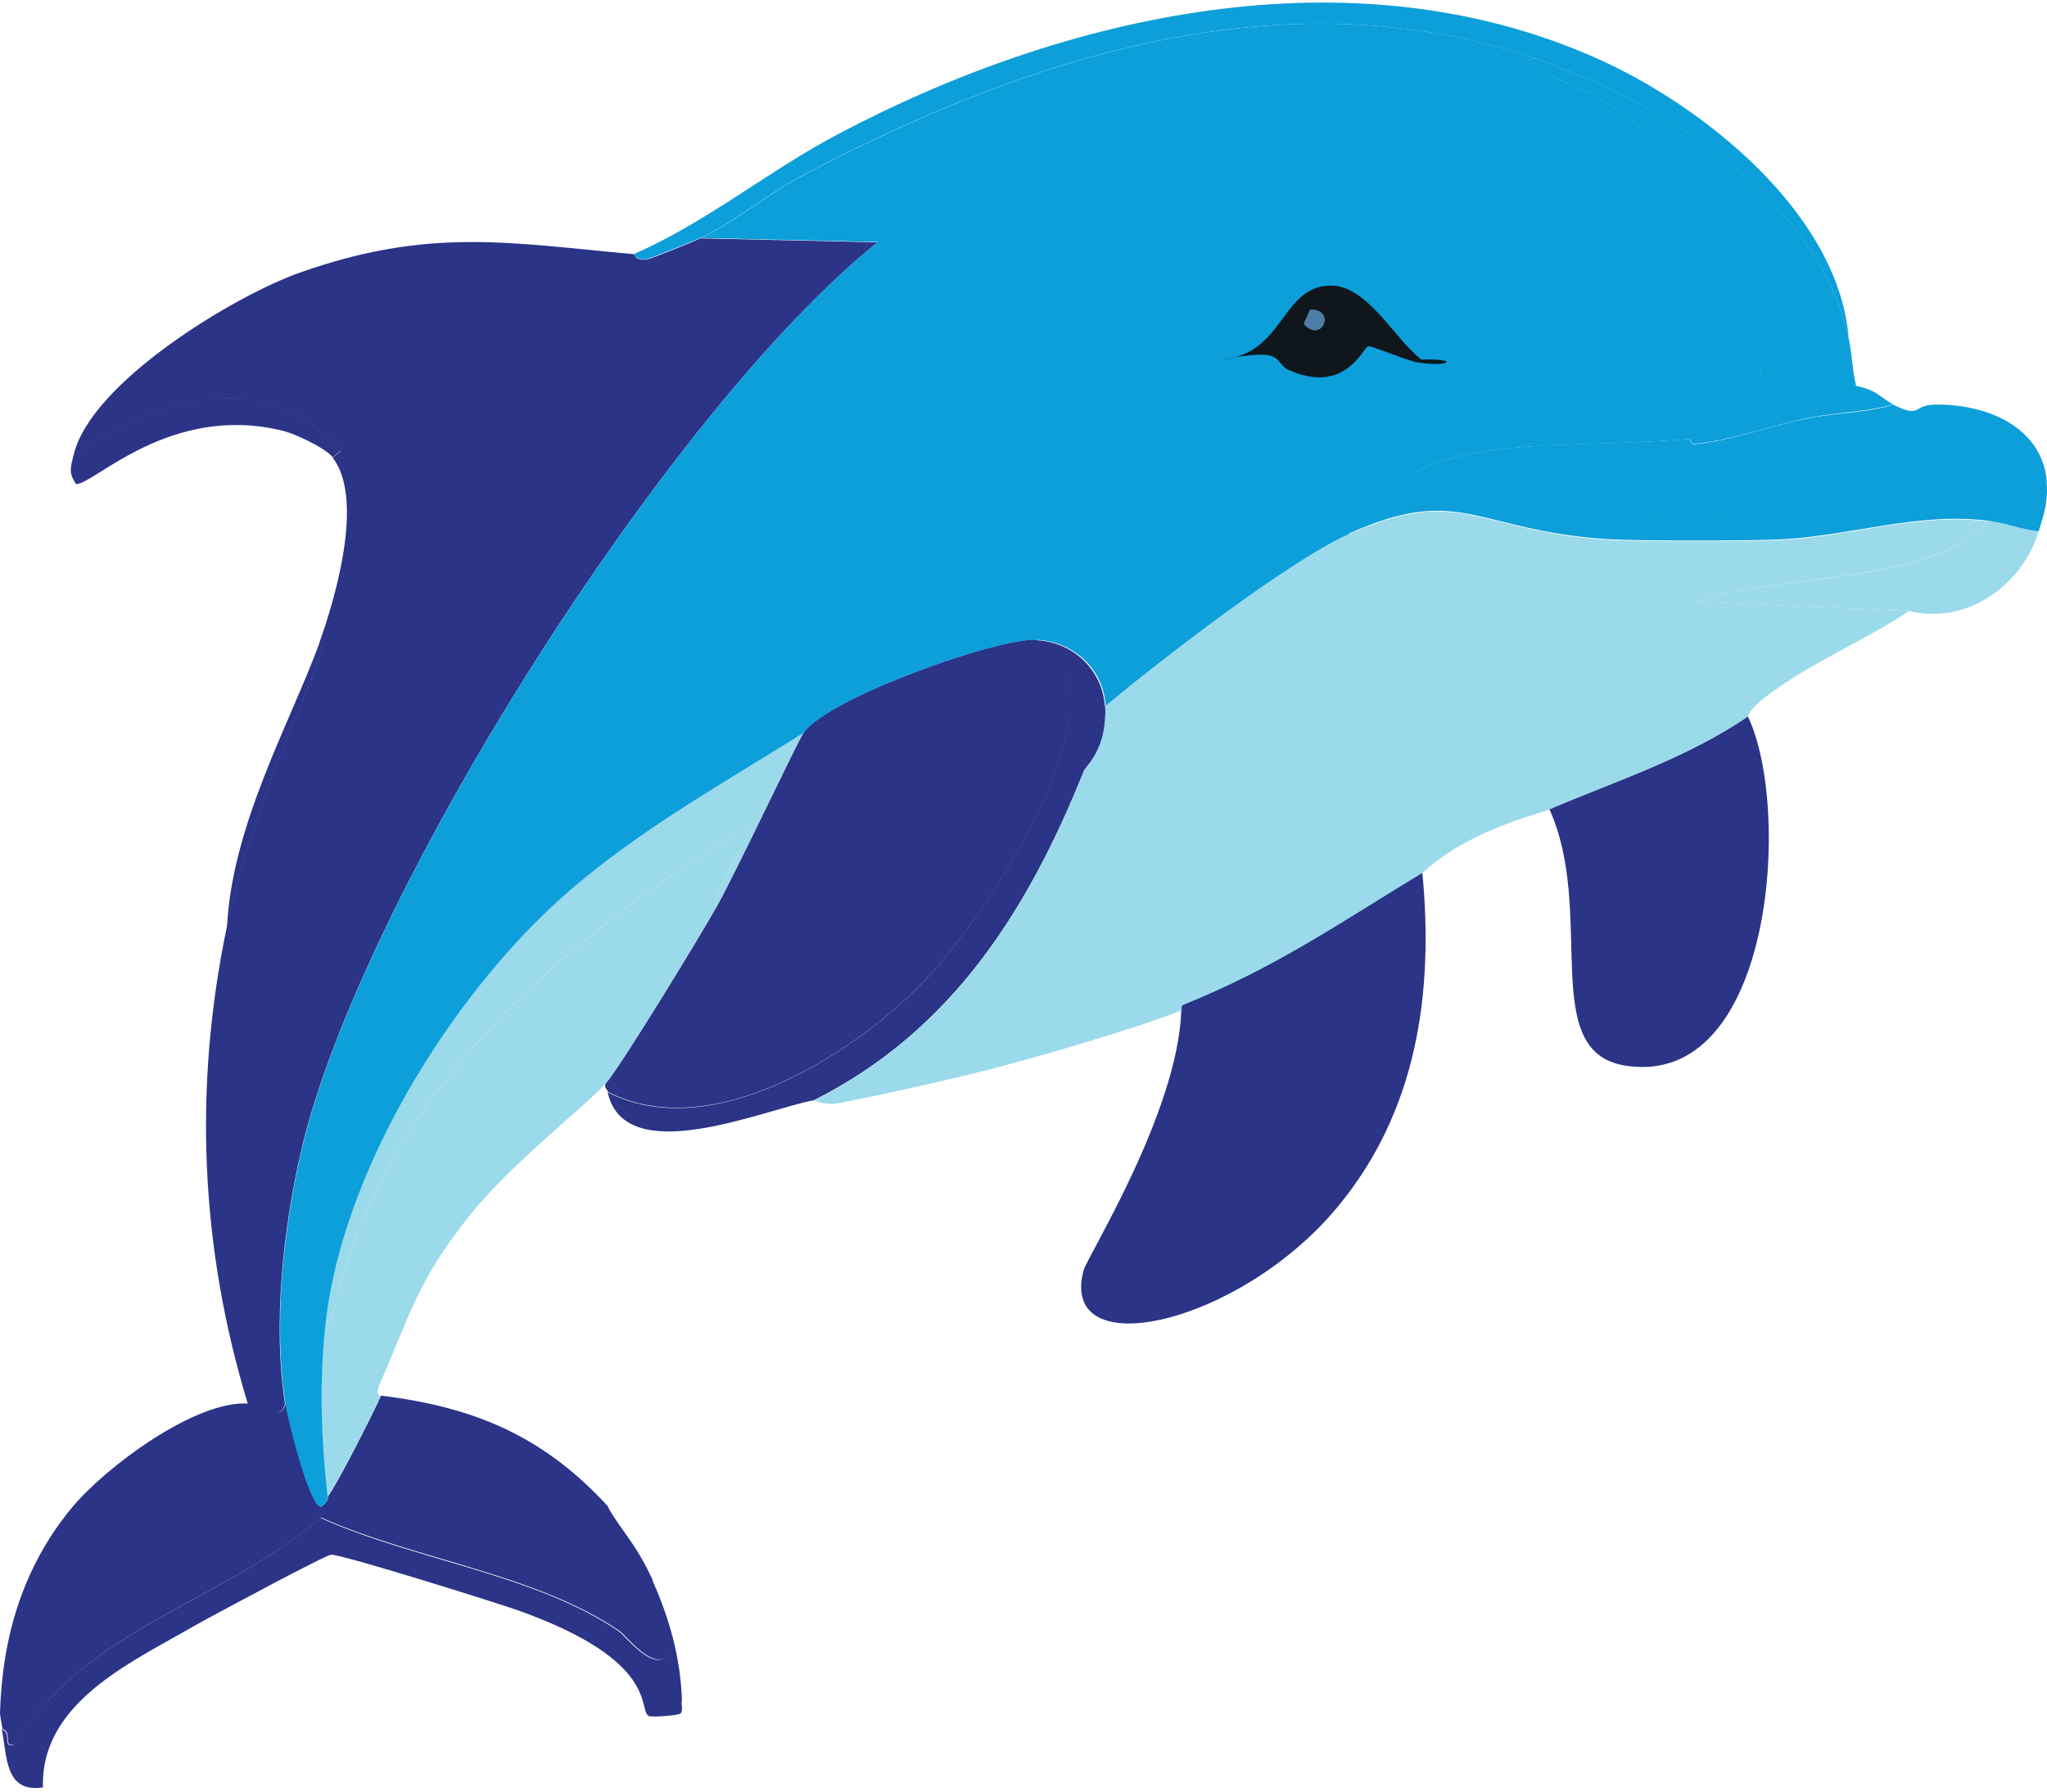 <svg xmlns="http://www.w3.org/2000/svg" width="386" height="338" fill="none" viewBox="0 0 386 338">
  <path fill="#2B3487" d="M268.21 164.566c2.177 22.793-1.021 45.042-15.99 63.073-18.438 22.248-52.662 30.005-47.899 11.974.68-2.585 17.826-29.869 18.439-49.124 0 0-.204-.816.272-1.02 17.69-7.212 29.189-15.309 45.11-24.903h.068Z"/>
  <path fill="#2B3487" d="M292.159 152.591c12.724-5.375 25.855-9.593 37.422-17.486 8.301 17.146 4.899 70.421-23.201 65.862-16.398-2.721-5.376-28.78-14.221-48.376Z"/>
  <path fill="#2B3487" d="M114.646 284.247c2.449 4.422 5.239 6.736 8.505 13.948-1.906 0 3.606 11.09 3.47 11.702-1.429 7.757-8.573-1.428-9.73-2.245-15.785-10.818-38.714-13.54-56.336-21.432-18.711 16.125-43.886 20.412-57.833 42.864-2.314.409-.273-2.313-2.246-2.993-.136-.885-.408-2.11-.476-2.994.408-14.288 4.286-27.488 13.472-38.646 6.26-7.621 23.337-20.412 33.407-19.731 2.858.204 5.715 3.878 7.008 0 .408 2.721 4.49 19.459 6.736 19.459 1.497-1.157 1.156-1.905 1.224-1.973 1.77-2.314 8.505-15.581 10.002-18.983 17.758 2.177 30.686 7.688 42.865 20.956l-.068.068Z"/>
  <path fill="#2B3487" d="M123.082 298.195c3.198 7.144 5.239 14.56 5.512 22.453-.273.544.34 1.905-.273 2.517-.408.408-5.511.749-5.987.476-2.109-1.088 2.313-10.341-24.698-19.935-4.014-1.429-33.34-10.614-35.176-10.478-1.293.136-20.276 10.41-23.202 11.975-1.497.816-2.993 1.633-4.49 2.517-11.43 6.464-27.148 14.153-26.671 29.393-7.213 1.089-6.736-5.851-7.757-10.954 1.973.68 0 3.402 2.245 2.994 14.016-22.453 39.123-26.74 57.834-42.865 17.622 7.961 40.551 10.614 56.336 21.432 1.156.817 8.301 10.002 9.729 2.246.136-.681-5.375-11.703-3.47-11.703l.068-.068Z"/>
  <path fill="#2B3487" d="M53.75 264.788c-1.292 3.878-4.15.204-7.007 0-8.981-29.461-10.274-59.602-4.015-89.743 5.24-25.175 15.922-44.906 17.963-52.594.136-.477.136-1.293-.477-1.225 3.062-8.505 8.505-27.148 2.518-34.904l1.497-1.225c-13.744-16.465-34.768-9.866-50.349.749 3.13-13.608 30.141-30.006 42.66-34.428 24.426-8.641 39.667-5.58 63.073-3.47.136 0-.137 1.157 2.245 1.02.544 0 8.981-3.402 10.206-4.014l33.407.748C125.736 77.681 67.563 170.01 56.745 217.23c-3.402 14.832-5.307 32.727-2.994 47.627v-.068Z"/>
  <path fill="#2B3487" d="M62.732 86.253c-1.36-1.769-7.076-4.422-9.253-4.967-21.365-5.375-35.857 10.206-39.123 10.002-1.497-2.11-1.02-3.198-.476-5.511 15.58-10.614 36.605-17.214 50.349-.749l-1.497 1.225Z"/>
  <path fill="#2B3487" d="M42.797 175.045c.884-19.391 11.906-38.646 17.486-53.887.612 0 .612.817.476 1.225-2.041 7.688-12.724 27.488-17.962 52.594v.068Z"/>
  <path fill="#9ADAEA" d="M135.057 171.03c-3.334 5.92-17.962 30.006-20.956 33.408-3.334 3.878-17.554 14.832-25.446 24.698-10.07 12.519-11.363 19.051-16.942 31.638-1.089 2.381 0 2.381 0 2.517-1.429 3.334-8.165 16.602-10.002 18.983-1.224-10.478-1.565-21.364-.476-31.91l1.02.272c7.893-42.592 43.069-73.278 78.518-94.506 1.905 1.089-7.281 12.927-5.716 14.968v-.068Z"/>
  <path fill="#0C9FDA" d="M348.496 63.324c-6.192-26.33-35.449-44.293-59.33-52.39-47.423-15.989-96.071 0-138.392 22.453-5.783 3.062-12.383 8.573-18.71 11.499-1.225.544-9.662 3.946-10.206 4.014-2.382.136-2.109-1.02-2.245-1.02 13.539-5.92 25.106-15.514 38.169-22.453 43.001-22.793 97.024-34.972 143.154-14.493 20.14 8.913 45.45 29.12 47.628 52.39h-.068Z"/>
  <path fill="#0C9FDA" d="M289.166 10.935c23.881 8.028 53.138 25.99 59.33 52.39.748 3.13.748 6.327 1.496 9.457-6.599-1.36-11.906.408-17.962 2.994 1.021-22.725-11.09-45.722-30.685-57.357-5.307-3.13-16.398-5.988-12.247-7.484h.068Z"/>
  <path fill="#2B3487" d="M195.408 120.681c18.915 10.682-9.934 52.254-19.935 63.072-13.676 14.833-41.164 32.251-60.827 22.181-.136-.544-.749-.748-.476-1.497 2.993-3.47 17.622-27.488 20.956-33.407 3.878-6.94 15.376-31.434 16.465-32.931 4.491-6.395 36.129-17.758 43.885-17.486l-.068.068Z"/>
  <path fill="#2B3487" d="M208.403 133.133c.477 8.165-3.674 11.363-4.014 12.247-10.546 26.263-24.834 48.988-50.893 62.12-9.457 1.769-35.652 13.199-38.918-1.497 19.663 10.07 47.151-7.348 60.826-22.181 10.002-10.886 38.851-52.39 19.936-63.072 7.076.272 12.587 5.715 12.995 12.451l.068-.068Z"/>
  <path fill="#9ADAEA" d="M384.42 100.271c-3.197 10.206-13.539 17.622-24.426 14.968l-40.891-1.769c16.942-5.511 44.497-2.857 55.86-15.24 3.198.408 6.26 1.632 9.457 1.973v.068Z"/>
  <path fill="#9ADAEA" d="M374.963 98.229c-11.363 12.315-38.918 9.729-55.86 15.24l40.891 1.769c-7.416 4.967-15.717 8.505-23.201 13.472-7.961 5.239-6.804 6.192-7.212 6.464-11.499 7.824-24.63 12.043-37.422 17.486-2.245.952-8.164 2.109-16.193 6.463-4.627 2.518-7.348 5.239-7.756 5.512-15.921 9.661-27.488 17.758-45.11 24.902-.476.204-.204.952-.272 1.02-8.505 3.402-28.373 9.186-37.626 11.499-7.62 1.905-19.187 4.491-26.943 5.987-2.654.545-4.491-.544-4.763-.476 26.059-13.131 40.347-35.856 50.893-62.119.34-.885 4.423-4.083 4.014-12.247 10.751-8.845 34.292-27.216 45.859-32.387 21.296-9.593 23.881-.544 49.124 1.021 5.987.34 26.875.34 32.931 0 12.995-.749 25.65-5.171 38.646-3.47v-.136Z"/>
  <path fill="#0C9FDA" d="M385.917 90.744c-44.361 4.831-74.23 12.383-119.204-1.497 11.635-6.736 32.182-4.762 51.846-6.463 0 0 .408 1.02.748 1.02 7.484-.68 14.628-3.606 21.977-4.967 5.171-1.02 11.022-1.02 15.717-2.517 5.307 2.654 3.674.068 7.756 0 9.185-.204 20.208 3.742 21.228 14.492l-.068-.068Z"/>
  <path fill="#0C9FDA" d="M385.917 90.745c.34 3.674-.408 6.055-1.497 9.457-3.198-.34-6.259-1.565-9.457-1.973-12.996-1.701-25.651 2.721-38.646 3.47-5.988.34-26.944.34-32.931 0-25.243-1.565-27.828-10.614-49.124-1.021 3.266-4.354 7.756-8.709 12.451-11.498 44.974 13.88 74.843 6.327 119.204 1.497v.068Z"/>
  <path fill="#0C9FDA" d="M349.993 72.782c4.286.885 4.49 2.245 7.008 3.47-4.695 1.429-10.479 1.497-15.718 2.518-7.28 1.428-14.492 4.286-21.976 4.966-.34 0-.68-1.02-.749-1.02 5.648-1.497 12.792-6.668 13.472-7.008 5.988-2.586 11.295-4.355 17.963-2.994v.068Z"/>
  <path fill="#9ADAEA" d="M151.523 138.168c-1.089 1.497-12.587 25.991-16.466 32.931-1.564-1.973 7.621-13.88 5.716-14.969-35.517 21.228-70.625 51.914-78.517 94.506l-1.02-.272c2.789-27.692 21.703-59.194 41.639-78.313 14.424-13.812 31.91-23.337 48.648-33.883Z"/>
  <path fill="#0C9FDA" d="M289.166 10.935c-4.151 1.497 6.94 4.354 12.247 7.484 19.595 11.635 31.706 34.632 30.685 57.357-.68.272-7.824 5.511-13.471 7.008-19.664 1.769-40.28-.272-51.846 6.464-4.763 2.721-9.254 7.144-12.451 11.498-11.567 5.239-35.176 23.542-45.859 32.387-.34-6.804-5.919-12.179-12.995-12.451-7.757-.341-39.395 11.022-43.885 17.486-16.738 10.546-34.224 20.071-48.648 33.883-19.936 19.119-38.85 50.621-41.64 78.313-1.088 10.546-.748 21.432.476 31.91-.068.068.272.817-1.224 1.973-2.246 0-6.328-16.737-6.736-19.459-2.314-14.9-.408-32.795 2.993-47.627 10.82-47.287 68.993-139.548 108.728-171.526l-33.407-.749c6.327-2.925 12.927-8.437 18.71-11.498 42.321-22.453 90.969-38.442 138.392-22.453h-.068Z"/>
  <path fill="#0F171C" d="M250.52 53.867c7.144-.408 12.247 9.866 17.486 13.948 7.756-.204 5.102 1.565-1.021.477-1.565-.273-8.437-3.13-8.981-2.994-.953.204-4.287 9.253-14.969 4.49-3.062-1.36-.136-4.422-12.451-1.973 11.499-1.224 11.022-13.471 19.936-13.948Z"/>
  <path fill="#507DA8" d="M247.05 58.357c5.17 0 2.109 6.6-1.225 2.722l1.225-2.722Z"/>
</svg>
